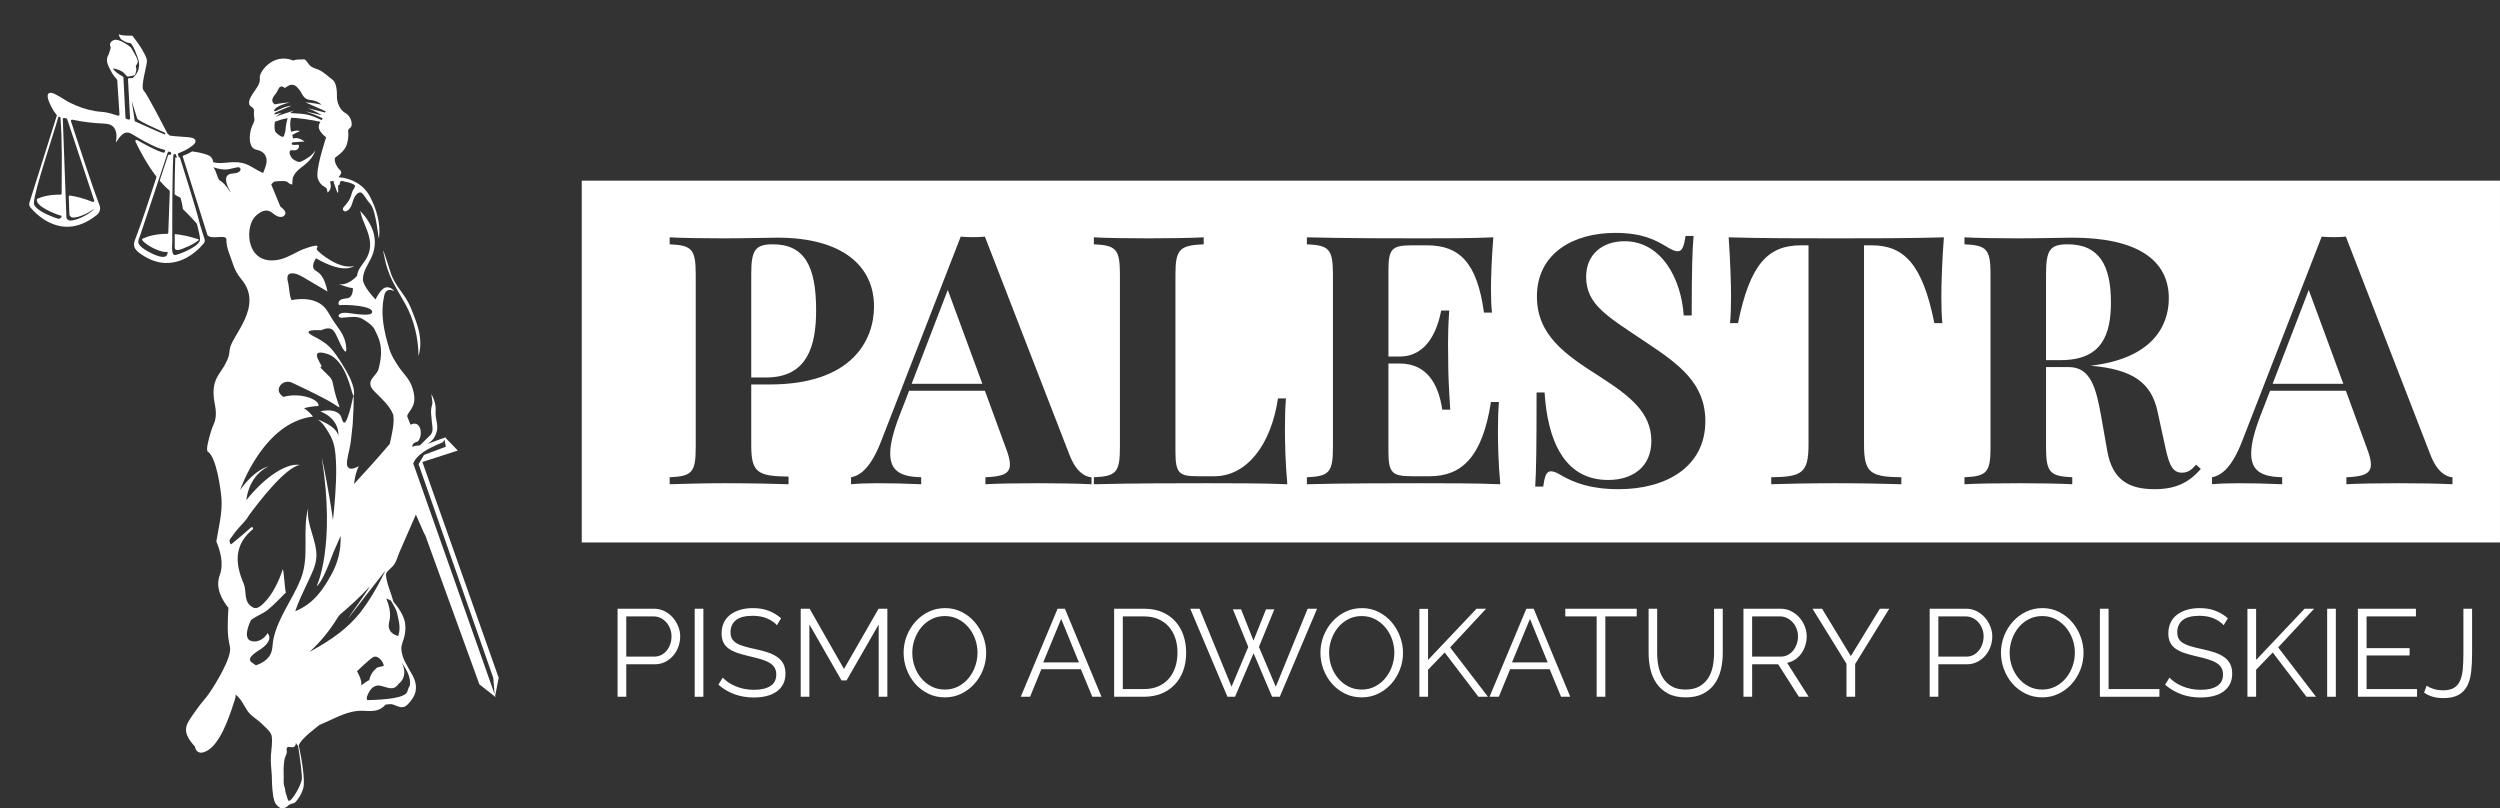 <?xml version="1.0" encoding="utf-8"?>
<!-- Generator: Adobe Illustrator 16.0.3, SVG Export Plug-In . SVG Version: 6.00 Build 0)  -->
<!DOCTYPE svg PUBLIC "-//W3C//DTD SVG 1.1//EN" "http://www.w3.org/Graphics/SVG/1.1/DTD/svg11.dtd">
<svg version="1.1" id="Warstwa_1" xmlns="http://www.w3.org/2000/svg" xmlns:xlink="http://www.w3.org/1999/xlink" x="0px" y="0px"
	 width="470.424px" height="152.089px" viewBox="0 0 470.424 152.089" enable-background="new 0 0 470.424 152.089"
	 xml:space="preserve">
<rect x="0" y="0" width="470.424" height="152.089" fill="#333333" stroke="none"/>
<g>
	<path fill="#FFFFFF" d="M76.176,57.042c1.715,3.036,2.536,6.483,2.581,9.963c0.934-3.292-0.24-6.091-1.481-9.143
		c-1.033-2.54-2.989-4.014-3.793-6.638c-0.42-1.37-0.879-2.729-1.347-4.083c-0.02,0.363,0.118,0.783,0.183,1.136
		C72.982,51.888,74.403,53.905,76.176,57.042"/>
	<path fill="#FFFFFF" d="M55.391,20.773l0.158-0.052C55.494,20.736,55.441,20.755,55.391,20.773"/>
	<path fill="#FFFFFF" d="M93.839,127.547L79.479,86.931l6.667-2.153l-2.299-2.38c0.027-0.041,0.055-0.083,0.084-0.128
		c-1.379,0.443-2.488,0.939-3.518,1.25c0.962-0.556,1.45-1.195,1.767-2.318c0.255-0.905-0.027-1.836-0.17-2.746
		c-0.119-0.753,0.042-1.473-0.084-2.219c-0.125-0.728-0.405-1.447-0.759-2.096l0.191,1.471c0.05,0.379-0.135,0.769-0.193,1.142
		c-0.06,0.377-0.074,0.762-0.041,1.144c0.069,0.784,0.167,1.863,0.248,2.431c0.138,0.958-0.331,1.48-0.331,1.48l-2.022,1.994
		c-0.003,0.001-0.007,0.003-0.011,0.004c-0.607,0.027-1.073,0.119-1.423,0.274c-0.09-0.795,1.036-1.006,1.036-1.006
		c1.092-1.197,0.575-4.164-1.379-3.152l-0.634-1.631c0.37-1.239,2.266-1.953,0.846-5.726c-0.537-1.419-1.733-2.458-2.541-3.717
		c-0.648-1.006-1.291-2.008-1.626-3.109c-1.055-3.459-1.788-6.748-0.94-10.294c0.234-0.982,1.038-1.071,1.866-0.658
		c-0.566-0.693-1.478-1.044-2.197-0.388c-0.577,0.524-1.006,1.261-1.355,1.953c-0.124-0.192-2.447-2.47-2.374-3.926
		c0.08-1.576,1.11-2.808,1.7-4.205c1.356-3.203,0.051-6.146-2.201-8.544c0.414,2.189,1.849,4.064,1.858,6.349
		c0.005,1.031-0.296,2.021-0.861,2.885c-0.642,0.977-1.478,1.786-1.597,3.012c-0.542,0.57-2.006,1.905-3.469,1.498
		c1.21,0.508,2.074,0.735,2.688,0.8c0.005,0.453-0.048,0.949-0.275,1.349c-0.345,0.602-0.834,0.551-1.44,0.646
		c-0.386,0.06-0.86,0.246-0.972,0.668c-0.058,0.211,0,0.6,0.308,0.538c0.714-0.142,6.574,0.062,5.96,1.45
		c-0.26,0.586-2.708,0.249-3.16,0.202c-0.778-0.076-2.113-0.43-2.846-0.025c-0.221,0.122-0.377,0.379-0.168,0.597
		c0.221,0.232,0.786,0.12,1.057,0.097c1.114-0.09,2.378-0.306,3.394,0.296c0.71,0.42,1.844,1.186,2.197,1.893
		c0.36,0.727,0.728,1.461,0.956,2.242c0.512,1.753,0.271,3.699-0.241,5.418c-0.237,0.792-1.446,1.61-1.487,2.447
		c-0.037,0.699,0.306,1.14,0.77,1.613c1.31,1.342,2.851,2.619,3.55,4.416c0.214,1.712-0.211,3.322-0.563,4.986l-0.085,0.316
		l-0.007,0.147c-2.178,2.581-5.275,5.99-6.731,7.554c0.13-1.134,0.347-2.274,0.898-3.356c-0.469,0.243-1.321,0.695-1.861,0.363
		c-0.501-0.31-0.386-1.087-0.315-1.569c0.172-1.133,0.508-2.231,0.657-3.371c0.153-1.19,0.262-2.382,0.395-3.572
		c-0.007-0.002-0.014-0.004-0.018-0.004c0.073-1.198,0.28-4.75,0.11-5.146c-0.292,1.438-0.597,2.924-1.139,4.293
		c-0.117,0.292-0.428,1.179-0.784,0.669c-0.283-0.402-0.25-0.938-0.597-1.342c-0.342-0.4-0.834-0.627-1.342-0.733
		c-0.767-0.158-1.605-0.085-2.359,0.12c0,0,3.488,1.093,3.419,4.581c-0.478-1.983-3.966-3.077-3.966-3.077
		c0.977,0.515,1.675,1.733,2.215,2.636c0.774,1.292,1.073,2.518,1.2,4.011c0.278,3.26,0.048,6.578-0.232,9.829
		c-0.071,0.822-0.15,1.645-0.244,2.465c0,0-0.841-6.109-2.128-11.835c2.701,16.837-0.948,24.278-0.948,24.278
		c0.942-0.641,2.206-3.855,3.12-6.286l1.387-3.18c0.109,2.472-0.456,4.928-1.643,7.099c-1.559,2.854-3.301,5.598-6.894,7.068
		c0.602-1.819,1.463-3.537,2.27-5.271c0.717-1.548,1.659-3.282,1.718-5.019c0.106-3.129-1.987-6.036-1.53-9.179
		c-1.199,4.39,0.301,9.112-1.415,13.409c-1.523,3.811-4.197,7.117-5.121,11.173c-0.23,1.006-0.115,2.228-0.65,3.133
		c-0.567,0.964-1.636,1.582-2.663,1.944c-0.221-0.156-0.459-0.343-0.749-0.53c-1.354-0.878,1.274-2.231,1.867-2.673
		c0.859-0.643,1.999-1.787,1.071-2.865c-0.588,1.033-1.852,1.85-3.071,1.487c-1.558-0.462-0.506-3.011-0.053-3.94
		c0.069-0.054,0.137-0.104,0.209-0.157c0.931-0.673,2.077-1.063,2.964-1.783c1.215-0.984,2.274-2.158,3.403-3.248
		c-0.182-0.175-0.397-4.221-0.579-4.394c-0.749,2.275-1.923,4.799-3.674,6.479c-0.331,0.317-0.733,0.667-1.181,0.806
		c-0.506,0.159-0.965-0.153-1.338-0.486c-1.125-1.009-0.631-2.817-1.186-4.106c-1.663-3.858-1.785-7.352,1.795-10.256
		c0.022-0.016-0.018-0.109-0.075-0.24c-0.051-0.118-0.202-0.152-0.299-0.068c-1.222,1.071-2.456,2.122-3.709,3.154
		c-0.04,0.033-0.099,0.03-0.136-0.006l-0.005-0.006c-0.264-0.266-0.294-0.683-0.075-0.987c0.515-0.71,1.012-1.435,1.606-2.073
		c0.422-0.455,0.774-0.834,1.062-1.167h0.002c0,0,0-0.002,0.002-0.007c0.388-0.448,0.657-0.809,0.82-1.144
		c1.931-2.641,6.792-8.949,9.569-9.517c-2.702-0.367-6.744,2.493-10.049,6.638c0.158-1.466,0.915-4.71,4.169-6.364
		c-2.481,0.742-4.482,3.242-5.334,4.456v-0.008c0,0,4.326-12.72,13.711-13.814c-0.478-0.625-1.07-1.151-1.707-1.59
		c1.643-0.384,2.73-0.396,2.73-0.396c0.308-1.195-3.38-2.633-6.599-1.705c-0.935-0.659-1-1.319-0.751-1.87
		c0.4-0.887,1.496-1.225,2.378-0.814c1.502,0.706,4.278,2.025,6.41,3.159c3.079,1.641,2.771,2.36,1.948-0.308
		c-0.818-2.667-0.51-3.078-1.229-3.896c-0.719-0.822-2.256-2.051-1.64-1.948c0.613,0.099-2.771-3.589,1.025-2.463
		c3.793,1.13,4.616,7.49,5.022,7.862l0.002,0.003c0.299,0.268,0.069-1.301,0.046-1.386c-0.398-1.585-1.213-3.047-2.08-4.418
		c-0.742-1.172-1.489-2.394-2.483-3.373c-0.857-0.843-1.914-1.422-2.971-1.971c-2.771-1.432,1.438-1.126,1.438-1.126
		c0.662-0.317,1.677-0.613,2.251,0.004c0.465,0.499,0.738,1.269,1.034,1.871c0.317,0.636,0.597,1.397,1.054,1.951
		c0.432,0.521,0.402-0.179,0.375-0.542c-0.089-1.211-0.487-2.245-1.16-3.247c-0.381-0.565-0.79-1.112-1.174-1.679
		c-0.503-0.743-0.905-1.567-1.438-2.289c-1.48-2.005-4.269-2.18-6.525-1.741c-0.414-0.885-0.398-2.031-0.573-2.976
		c-0.112-0.6-0.533-1.767,0.331-2.015c0.944-0.271,2.247,0.546,3.019,1.02l4,2.359c-0.232-1.142-0.62-2.46-1.429-3.332
		c-0.501-0.537-1.321-0.625-1.284-1.514c0.021-0.501,0.278-1.004,0.561-1.411c0,0,4.819,3.037,7.179,1.436
		c-2.78,0.795-6.566-2.462-6.976-2.975c-0.266-0.331,0.138-0.484,0.044-0.735c-0.063-0.167-0.492-0.071-0.635-0.048
		c-0.664,0.11-1.323,0.372-1.957,0.59c-1.107,0.381-2.558,1.437-4.415,1.943c-6.348,1.457-6.751-5.781-4.78-8
		c0.556-0.583,1.365-1.194,2.212-1.197c0.805,0,1.337,0.772,2.042,1.071c0.459,0.195,0.997,0.231,1.36-0.177
		c0.524-0.589-0.354-1.292-0.793-1.638c-0.648-1.563-1.185-2.861-1.682-4.063c-0.033-0.081-0.01-0.172,0.057-0.227
		c0.141-0.113,0.278-0.244,0.36-0.327c0.054-0.054,0.124-0.088,0.199-0.097c0.464-0.056,2.154-0.233,2.464,0.134
		c0.358,0.428,0.836,0.412,0.836,0.412l0.069-1.027c0.2-1.142,1.348-1.946,2.19-2.601c0.902-0.706,1.764-1.671,2.083-2.801
		c-0.533,1.03-1.955,1.794-2.65,2.119c-0.246,0.115-0.529,0.112-0.773-0.006c-0.144-0.069-0.285-0.14-0.422-0.212
		c-0.288-0.15-0.539-0.367-0.712-0.642c-0.163-0.258-0.288-0.55-0.288-0.824c0.002-0.575,0.421-0.435,0.841-0.418
		c0.375,0.012,0.74-0.14,0.882-0.51c0.055-0.143,0.124-0.593-0.158-0.549c-1.863,0.207-0.977-0.461-0.977-0.461l2.224-0.136
		c-1.128-0.873-1.825-0.651-2.158-0.567c-0.055-0.343-0.1-0.496-0.162-0.685c0.105-0.002,0.834-0.51,1.379-0.645
		c-0.136-0.412-1.585,0.063-1.585,0.063s-0.104-0.323-0.147-0.941l-0.017-0.466c0-0.379,0.037-0.8,0.143-1.218V22.17
		c1.089-0.032,3.805,0.375,5.535,0.747c-0.335,0.52-0.515,1.096,0.039,1.871c0.398,0.556,0.749,0.845,1.032,1.024
		c-0.283,1.045-2.111,6.389-1.528,7.867c0.244,0.613,0.57,1.125,1.165,1.42c0.507,0.25,0.577,0.558,0.613,1.14
		c1.075-0.753,0.461-2.073,0.461-2.073l0.667-0.145c0.074,0.333,0.159,0.71,0.324,1.073c0.043,0.094,0.4,1.213,0.48,1.19
		c0.232-0.069-0.026-1.22,0.126-1.452c0.032-0.05,0.124,0.037,0.133,0.021c0.071-0.118,0.124-0.198,0.149-0.375
		c0.062-0.441,0.26-0.51,0.642-0.375c0.358,0.128,0.694,0.121,1.048,0.232c0.227,0.071,1.022,0.349,1.135,0.551
		c0.136,0.243-0.294,0.763-0.396,0.97c-0.216,0.437-0.264,0.917-0.466,1.36c-0.23,0.505-0.561,0.974-0.924,1.395
		c-0.218,0.253-0.654,0.59-0.397,0.967c0.303,0.448,0.894,0.037,1.137-0.247c0.778-0.91,0.551-2.301,1.679-3.012
		c0.417-0.259,0.685-0.057,0.96,0.29c0.439,0.556,0.765,1.179,1.257,1.698c1.301,1.367,1.574,7.589,1.709,6.357
		c0.296-2.653-0.485-5.316-1.709-7.658c-1.169-2.238-3.458-3.483-5.93-3.671c0.4-0.416,0.733-0.939,0.324-1.291
		c-0.77-0.662-1.335-2.121-0.873-2.452c0.9-0.644,1.884-1.45,2.157-2.562c0.165-0.67,0.29-1.364,0.227-2.058
		c-0.025-0.304-0.087-0.469,0.126-0.717c0.158-0.184,0.381-0.253,0.464-0.508c0.275-0.841-0.393-2.112-1.105-2.47
		c-0.983-0.491-1.626-1.941-1.613-2.996c0.012-0.923-0.016-2.683-0.846-3.291c-0.848-0.62-1.709-1.521-2.7-1.911
		c-0.675-0.267-1.157-0.322-1.672-0.896c-0.196-0.218-0.673-1.095-1.039-1.02c-0.397,0.081-1.399-0.08-1.935,0.232
		c-3.813-1.573-6.476,2.171-6.323,3.21c0.172,1.156-0.749,2.132-1.333,3.026c-0.395,0.604-1.197,1.932-0.257,2.44
		c0.214,0.114,0.375,0.31,0.487,0.556c-0.037,0.67-0.002,1.321,0.097,1.958c-0.074,0.313-0.182,0.613-0.327,0.879
		c-0.576,1.062-0.953,3.622,0.159,4.479c0.333,0.255,0.804,0.257,1.183,0.42c0.418,0.182,0.791,0.455,1.018,0.857
		c0.619,1.086-0.02,2.297-0.406,3.338c-2.316-1.05-2.892-2.073-5.506-2.048c-1.083,0.009-2.144,0.26-3.23,0.128
		c-1.142-0.138-0.323-0.024-0.978-0.98c-0.313-0.459-1.124-0.641-1.744-0.818c-0.618-0.175-1.259-0.258-1.898-0.356
		c-0.57,0.35-1.241,0.662-1.801,0.862c1.863,5.889,4.113,13.075,4.641,14.766c0.009,0.03,0.011,0.058,0.016,0.085
		c0.747,1.013,3.267-0.154,3.595,0.758c-0.062,1.716,0.745,3.149,1.23,4.722c0.324,1.048,0.872,2.015,1.578,2.853
		c4.317,5.115-1.85,10.642-2.173,13.158c-0.179,1.393-0.141,1.358-0.752,2.62c-0.607,1.262-1.677,2.348-2.059,3.699
		c-0.37,1.303-0.285,2.682-0.013,3.991c0.263,1.267,0.339,2.607-0.186,3.793c-0.171,0.388-0.338,0.777-0.464,1.183
		c-0.501,1.61-1.074,3.748-0.659,4.006c1.613,1.009,2.438,7.091,2.569,8.862c0.195,2.629-0.546,5.447-0.968,8.039
		c0.678,1.647,1.473,4.104,0.639,6.355c-0.889,2.4,0.455,4.645,1.631,6.137c-0.106,2.465-0.32,4.859,0.287,7.28
		c0.487,1.943-2.764,7.147-3.913,8.822c-0.634,0.921-1.424,1.726-2.074,2.638c-0.644,0.904-1.346,1.819-1.884,2.789
		c-0.976,1.765,0.058,3.208,1.261,4.547c0.025,0.071,0.048,0.143,0.067,0.214c0.193,0.768,0.8,1.13,1.569,0.894
		c1.305-0.399,2.268-1.602,2.948-2.719c0.967-1.587,1.641-3.352,2.259-5.084c0.126-0.352,0.239-0.707,0.352-1.065
		c0.194-0.616,0.519-1.333,0.498-1.987c1.016,0.783,1.493,1.967,2.183,3.003c0.699,1.05,1.889,1.636,2.762,2.515
		c0.698,0.704,1.7,1.451,1.831,2.294c0.184,1.19-0.069,2.394-0.143,3.581c-0.078,1.256,0.069,2.539,0.161,3.789
		c0.018,1.176,0.058,2.356,0.216,3.522c0.112,0.839,0.253,1.737,0.949,2.303c0.544,0.582,1.378,0.497,2.049-0.247
		c0.223-0.124,0.556-0.282,0.844-0.314c0.335-0.034,0.68-0.558,0.854-0.79c0.455-0.606,0.799-1.305,1.006-2.034
		c0.391-1.367-0.241-5.299-0.844-8.102c0.003-0.022,0.009-0.046,0.023-0.07c0.203-0.333,0.363-0.627,0.635-0.923
		c0.829-0.91,1.806-1.693,2.768-2.456c0.156-0.122,0.303-0.237,0.451-0.348c2.274-0.944,4.558-2.323,6.981-2.638
		c1.882-0.245,3.835,0.642,5.466-1.188c0.009-0.006,0.018-0.011,0.028-0.016c0.329-0.053,0.686-0.079,1.043-0.093
		c0.732,0.108,1.443,0.676,2.197,0.567c0.659-0.091,1.123-0.723,1.512-1.202c1.24-1.531,1.201-3.101,0.312-4.782
		c-0.815-1.542-2.008-3.104-2.111-4.91c-0.048-0.864,0.423-1.668,0.6-2.505c0.172-0.815,0.223-1.66,0.089-2.488
		c-0.208-1.284-1.198-2.828-2.202-3.984c-0.351-1.54-1.318-3.493-1.377-5.041c-0.023-0.622,1.082-1.245,1.553-1.948
		c0.464-0.694,0.673-1.578,1.004-2.341c0.313-0.717,0.625-1.432,0.935-2.146c0.712-1.629,1.424-3.258,2.134-4.885
		c0.804,1.829,1.257,2.861,1.709,3.89c-0.03-0.136-0.062-0.273-0.094-0.409l10.334,28.464l2.892,2.274l0.017,0.194l0.03-0.157
		l0.105,0.082l-0.079-0.222L93.839,127.547z M53.702,24.693c0,0-0.093,0.276-0.243,0.82c-0.211,0.768-1.59-0.639-1.59-0.639
		c-0.327-0.473-0.205-1.579-0.141-1.969c0.676-0.253,1.444-0.519,2.396-0.67C53.723,23.585,53.702,24.693,53.702,24.693
		 M51.691,17.879c0.399-0.475,0.578-0.88,0.77-1.259c0.201-0.4,0.749-0.458,1.033-0.113l0.053,0.063c0,0,0.204-0.078,0.633-0.383
		c0.529-0.377,1.26-0.294,1.696,0.187c0.335,0.369,0.658,0.752,0.734,0.914c0.253,0.537,0.596,1.151,1.178,1.381
		c0.433,0.171,0.93,0.146,1.378,0.283c0.489,0.15,0.962,0.386,1.333,0.743c-0.756-0.163-1.809-0.345-3.035-0.439
		c1.357,0.612,3.102,1.333,3.822,1.702c0.004,0.029-0.086,0.169-0.084,0.199c0.001,0.005,0,0.01,0.001,0.015l-3.363-0.823
		c1.284,0.421,2.742,1.341,2.742,1.341l-3.102-0.738c0.945,0.331,2.636,0.959,3.269,1.339c-0.076,0.104-0.156,0.208-0.234,0.311
		l-1.053-0.477c-0.891-0.404-1.865-0.651-2.835-0.719l-1.915-0.133c0,0-0.113-0.002-0.113-0.003c0.244-0.18,0.471-0.374,0.791-0.496
		l-2.996,0.99c-0.197,0.093-0.383,0.205-0.558,0.332c0.387-0.481,0.948-0.745,1.218-0.886l-1.459,0.34
		c0.197-0.352,0.042-0.141,0.197-0.352c0.57-0.288,2.25-0.978,3.051-1.296c-0.602,0.05-1.196,0.203-1.769,0.459l-1.245,0.557
		c-0.11-0.008-0.22-0.017-0.326-0.024c0.261-0.484,0.373-0.877,3.046-1.651c-0.721,0.07-2.061,0.223-2.802,0.397
		C51.599,19.566,50.699,19.06,51.691,17.879 M44.965,32.341c-0.615,0.438-1.538,0.138-2.089,0.609
		c-0.863,0.739,0.131,2.503,0.542,3.243c-0.019-0.009-0.038-0.017-0.057-0.025c-0.723-1.132-1.423-1.939-2.059-2.231
		c-0.536-0.695-0.509-1.62-1.159-2.465c1.856,0.591,2.583,0.487,3.793,0.165c0.339-0.09,0.651-0.15,0.945-0.181
		C45.406,31.622,45.36,32.061,44.965,32.341 M56.784,146.737c-0.349,1.486-1.622,3.436-2.148,3.846
		c-0.526,0.409-0.482-0.358-0.744-0.975c-0.265-0.615-0.221-1.281-0.352-1.538c-0.249-0.482-0.141-1.381-0.157-1.903
		c-0.032-1.026-0.043-2.079,0.118-3.094c0.048-0.295,0.133-0.582,0.257-0.85c0.115-0.244,0.203-0.439,0.221-0.716
		c0.011-0.214-0.083-0.484-0.028-0.688c0.138-0.508,0.742-0.156,1.122-0.21c0.441-0.063,0.615-0.418,0.593-0.831
		c0.069,0.104,0.271,0.484,0.423,0.556C56.493,142.863,56.915,146.185,56.784,146.737 M58.212,122.685
		c2.367-2.118,4.113-4.471,5.355-6.524c0.122-0.155,0.24-0.313,0.357-0.472c1.92-1.616,3.951-3.467,5.665-5.349
		c-0.488,0.947-3.772,5.449-4.134,6.105c1.33-1.749,6.07-7.823,7.083-9.099c-1.385,2.868-2.95,5.623-4.916,8.126
		C65.493,118.042,62.842,120.179,58.212,122.685 M67.17,126.309c0,0,2.393-2.324,3.077-2.667c0.968-0.483,2.063,1.182,1.945,1.677
		c-0.007,0.03-1.117,0.192-1.301,0.349c-0.706,0.597-1.232,1.365-1.4,2.299c-0.55,0.277-1.048,0.621-1.509,1.009
		C68.172,127.905,67.17,126.309,67.17,126.309 M73.546,113.014c0.442,0.733,1.011,1.628,1.13,2.185
		c0.334,1.549,0.806,2.903,0.252,4.47c-0.762-0.188-2.182-0.796-1.672-2.729c0.401-1.53-0.097-3.201-0.575-4.317
		C72.881,112.661,73.237,112.857,73.546,113.014 M74.998,128.677c1.297-0.955,1.35-2.627,0.569-3.992
		c1.079,1.462,1.737,2.854,1.571,4.247c-0.152,0.245-0.322,0.631-0.497,1.206c-0.358,1.178-3.993,1.537-7.546,1.603
		c-0.08-0.243-0.111-0.481-0.046-0.653c0.404-1.089,1.123-2.316,2.472-2.063C72.851,129.274,74.012,130.154,74.998,128.677
		 M77.753,87.188c0.712-1.612,2.433-2.679,5.517-3.929c0.079-0.031,0.128-0.143,0.374-0.539l0.247,1.339l-4.103,1.539l-1.026,1.744
		l14.052,40.206l0.258,3.09L77.753,87.188z"/>
	<path fill="#FFFFFF" d="M37.432,45.065c-1.708-0.585-3.225-0.894-4.558-1.019c0.002,1.076,0.006,1.952,0.009,2.507
		c0.004,1.002,1.576,0.201,2,0.026c0.876-0.362,1.785-0.784,2.513-1.404C37.408,45.138,37.421,45.102,37.432,45.065"/>
	<path fill="#FFFFFF" d="M38.333,45.809c0.169-0.205,0.229-0.478,0.178-0.738c-0.001-0.003-0.002-0.007-0.003-0.011
		c-0.157-0.5-0.461-1.475-0.861-2.749c-0.001-0.004-0.002-0.009-0.003-0.014c-0.786-3.264-2.808-9.43-3.818-12.734
		c-0.06,0.018-0.118,0.033-0.173,0.047c-0.056-0.178-0.112-0.354-0.167-0.529c-0.037-0.118,0.028-0.24,0.144-0.28
		c0.741-0.252,1.463-0.621,2.108-1.058c0.353-0.238,1.166-0.756,1.04-1.297c-0.126-0.542-1.083-0.6-1.495-0.642
		c-1.095-0.11-2.188-0.113-3.279-0.284c-0.046-0.007-0.09-0.029-0.125-0.062l-0.357-0.347c-0.017-0.018-0.032-0.036-0.043-0.058
		c-0.271-0.526-3.806-7.394-4.447-8.035c-0.667-0.667,0.668-4.754,0.617-5.574c-0.044-0.702-0.579-1.507-0.907-2.113
		c-0.006-0.011-0.012-0.022-0.018-0.033c-0.298-0.556-1.441-2.1-1.733-2.49c-0.042-0.057-0.109-0.09-0.181-0.09
		c-0.432,0.003-1.967-0.005-2.292-0.222c-0.38-0.254,0.096,0.807,0.352,0.953c0.369,0.211,1.013,0.676,1.562,0.633
		c0.534-0.041,1.492,2.776,1.558,3.003c0.073,0.254,0.749,2.015-0.995,3.566c-0.086,0.077-0.55,0.036-0.693,0.046
		c-0.125,0.009-0.222,0.111-0.215,0.236l0.389,7.343c0.009,0.159-0.146,0.276-0.297,0.225l-0.417-0.144
		c-0.086-0.029-0.146-0.109-0.151-0.201l-0.389-7.585c-0.004-0.082-0.053-0.153-0.127-0.189c-0.391-0.193-0.766-0.445-1.063-0.665
		c-0.295-0.218-0.726-0.65-0.797-0.819c-0.025-0.062,1.01,0.073,1.897,0.667c0.307,0.206,0.67,0.838,0.928,0.841
		c0.121,0.001,1.271-0.2,1.326-0.325c0.619-1.406-0.113-1.463,0.309-1.913c0.611-0.651-0.251-1.702-0.225-1.779
		c0.011-0.03-0.795-1.36-0.798-1.392c-0.011-0.119-2.166-1.745-3.122-1.491c-0.957,0.253-0.929,1.041-0.788,1.181
		c0.137,0.138,0.018,0.593-0.067,0.806c-0.004,0.009-0.248,0.729-0.253,0.738c-0.681,1.163-0.21,1.935,0.628,3.497
		c0.146,0.272,0.513,0.728,0.937,1.238c0.03,0.036,0.049,0.082,0.052,0.129l0.424,6.438c0.011,0.157-0.14,0.276-0.29,0.23
		l-1.471-0.45c-0.002,0-0.025,0-0.063,0c-0.853-0.279-1.833-0.25-2.714-0.4c-1.676-0.285-3.294-0.83-4.81-1.6
		c-0.951-0.483-1.808-1.147-2.771-1.601c-0.367-0.173-1.07-0.491-1.325,0.011c-0.221,0.435,0.089,1.151,0.249,1.55
		c0.324,0.81,0.773,1.641,1.344,2.309c0.05,0.059,0.067,0.137,0.044,0.211c-0.03,0.094-0.06,0.19-0.09,0.285
		C8.669,28.12,6.177,36.083,5.541,38.119c-0.1,0.32-0.028,0.665,0.188,0.922c1.305,1.548,6.223,6.466,12.523,1.378
		c0.14-0.113,0.256-0.249,0.349-0.395c0.26-0.415,0.321-0.933,0.128-1.405c-0.05-0.123-0.107-0.267-0.168-0.427
		c-1.096-2.858-3.902-11.401-5.057-14.93c-0.053-0.163-0.103-0.314-0.149-0.454c-0.054-0.165,0.092-0.323,0.262-0.287
		c1.977,0.418,3.935,0.651,5.965,0.736c0.087,0.009,0.178,0.017,0.276,0.023c1.343,0.076,1.849,0.868,2.003,1.703
		c0.119,0.645,0.03,1.314-0.047,1.703l0.096,0.03c0.068-0.115,0.134-0.221,0.2-0.323c1.081-1.673,1.857-1.684,2.771-1.133
		c0.451,0.272,0.913,0.54,1.038,0.611c1.556,0.915,3.632,2.027,4.887,2.271c0.017,0.003,0.032,0.009,0.047,0.016
		c0.091,0.042,0.174,0.079,0.252,0.113c-0.033,0.103-0.067,0.206-0.102,0.309c-0.038,0.114-0.159,0.18-0.273,0.146
		c-1.428-0.421-3.507-1.55-4.926-2.375c-0.191-0.111-0.411,0.091-0.316,0.291c0.848,1.77,2.209,4.328,3.905,6.536
		c0.045,0.058,0.058,0.135,0.035,0.205c-1.303,3.954-2.559,7.939-4.049,11.827c-0.479,1.25,0.158,1.925,1.166,2.622
		c0.979,0.677,2.065,1.213,3.231,1.479c1.839,0.418,3.725,0.069,5.366-0.833C36.358,47.808,37.448,46.878,38.333,45.809
		 M11.6,36.409c0,0.126-0.105,0.226-0.231,0.223c-2.156-0.049-3.642,0.446-4.419,0.799c-0.004,0.062-0.008,0.119-0.008,0.169
		c-0.171,1.231,3.401,2.68,4.54,2.984c0.036,0.01,0.071,0.014,0.107,0.016c0,0.012,0,0.025,0,0.037
		c-0.001,0.349-0.332,0.6-0.669,0.51c-0.838-0.225-2.995-1.069-4.006-1.991c-0.105-0.096-0.2-0.193-0.278-0.291
		c-0.189-0.235-0.287-0.473-0.255-0.703c0-2.001,3.727-13.019,4.62-16.22c0.07,0.047,0.129,0.07,0.175,0.063l0.192,0.04
		C11.744,26.806,11.608,31.637,11.6,36.409 M17.72,37.715c0.062,0.183-0.121,0.35-0.3,0.277c-1.57-0.636-2.981-1.006-4.229-1.196
		c-0.139-0.021-0.262,0.091-0.256,0.232l0.115,3.145c0.012,0.325,0.039,0.378,0.27,0.608c0.556,0.553,3.117-0.467,4.446-1.552
		c-0.943,1.247-4.356,2.764-5.008,2.114c-0.231-0.229-0.258-0.283-0.27-0.608l-0.331-9.06l-0.319-8.752l-0.019-0.498
		c-0.005-0.146,0.128-0.258,0.271-0.229l0.384,0.081c0.079,0.016,0.142,0.072,0.167,0.148c0.071,0.215,0.149,0.452,0.234,0.708
		C14.113,26.875,16.685,34.632,17.72,37.715 M31.086,25.27c-0.017,0.023-0.047,0.035-0.103,0.022
		c-0.244-0.054-5.249-2.306-5.605-2.466c-0.013-0.005-0.021-0.01-0.021-0.01l-0.005-0.03l-0.497-3.359l-0.061-0.408
		c0,0,0.876,2.839,1.017,3.289c0.141,0.45,5.2,2.647,5.2,2.647S31.145,25.19,31.086,25.27 M32.209,28.917
		c-0.006,0.151-0.156,0.253-0.299,0.204c-0.002,0-0.003-0.001-0.005-0.001c-0.119-0.041-0.249,0.021-0.289,0.14
		c-0.396,1.195-0.94,2.835-1.529,4.609c-0.024,0.075-0.009,0.159,0.043,0.22c0.552,0.645,1.135,1.24,1.741,1.753
		c0.053,0.044,0.082,0.108,0.079,0.177l-0.284,7.766c-0.004,0.122-0.105,0.215-0.227,0.215c-2.058-0.003-3.571,0.442-4.558,0.879
		c-0.137,0.061-0.176,0.232-0.083,0.351c0.903,1.137,3.836,2.479,4.737,2.136l-0.007,0.196c-0.064,1.738-3.148,0.073-3.801-0.313
		c-0.574-0.34-1.401-0.825-1.656-1.486c-0.17-0.443,0.146-0.99,0.287-1.412c1.227-3.658,2.438-7.32,3.652-10.982
		c0.518-1.563,1.036-3.125,1.553-4.688c0.039-0.115,0.163-0.179,0.279-0.145c0.083,0.025,0.155,0.046,0.223,0.069
		c0.092,0.032,0.151,0.123,0.147,0.22L32.209,28.917z M32.417,45.456c-0.003-1.31-0.005-2.62-0.003-3.93
		c0.004-2.979,0.017-5.96,0.083-8.939c0.025-1.127,0.048-2.258,0.125-3.384c0.008-0.114,0.099-0.205,0.212-0.209
		c0.016-0.001,0.033-0.002,0.05-0.003c0.107-0.01,0.207,0.052,0.237,0.155c0.047,0.164,0.1,0.341,0.157,0.531
		c-0.115,0.007-0.199-0.006-0.241-0.044c-0.018-0.016-0.033-0.028-0.05-0.042c-0.074,1.73-0.115,4.258-0.136,6.864
		c0,0.078,0.039,0.151,0.104,0.193c0.298,0.19,0.601,0.359,0.908,0.501c0.059,0.027,0.104,0.08,0.122,0.143
		c0.309,1.102,0.401,1.76,0.425,1.975c0.005,0.052,0.029,0.099,0.067,0.135c0.259,0.249,1.336,1.295,2.53,2.645
		c0.023,0.026,0.041,0.059,0.05,0.093c0.338,1.278,0.559,2.282,0.574,2.793c0,0.02,0.001,0.041,0.001,0.059
		c0.171,1.231-3.4,2.679-4.54,2.984C32.125,48.233,32.418,45.979,32.417,45.456"/>
</g>
<g>
	<path fill="#FFFFFF" d="M116.21,131.109v-16.564h6.859c0.715,0,1.373,0.151,1.972,0.455c0.599,0.304,1.116,0.7,1.551,1.189
		c0.435,0.49,0.777,1.047,1.026,1.668c0.249,0.623,0.374,1.253,0.374,1.891c0,0.685-0.117,1.341-0.35,1.971s-0.56,1.187-0.98,1.668
		c-0.42,0.482-0.921,0.871-1.504,1.167c-0.583,0.296-1.233,0.443-1.948,0.443h-5.366v6.112H116.21z M117.844,123.55h5.296
		c0.482,0,0.921-0.105,1.318-0.315c0.397-0.21,0.735-0.49,1.015-0.84c0.28-0.35,0.498-0.754,0.653-1.213
		c0.156-0.459,0.233-0.938,0.233-1.435c0-0.514-0.089-1-0.268-1.459c-0.179-0.458-0.42-0.858-0.723-1.201
		c-0.303-0.342-0.662-0.61-1.073-0.805c-0.413-0.194-0.844-0.292-1.295-0.292h-5.156V123.55z"/>
	<path fill="#FFFFFF" d="M130.721,131.109v-16.564h1.633v16.564H130.721z"/>
	<path fill="#FFFFFF" d="M146.189,117.647c-0.467-0.528-1.089-0.956-1.867-1.282c-0.778-0.327-1.664-0.49-2.659-0.49
		c-1.462,0-2.528,0.276-3.196,0.828c-0.669,0.552-1.003,1.303-1.003,2.251c0,0.498,0.089,0.906,0.269,1.225
		c0.179,0.319,0.455,0.596,0.828,0.829c0.373,0.232,0.852,0.436,1.435,0.606c0.583,0.171,1.271,0.342,2.065,0.513
		c0.886,0.187,1.683,0.396,2.391,0.63c0.708,0.233,1.31,0.525,1.808,0.875c0.498,0.35,0.878,0.774,1.143,1.271
		c0.264,0.498,0.396,1.12,0.396,1.866c0,0.763-0.148,1.424-0.443,1.983c-0.296,0.56-0.708,1.026-1.237,1.399
		c-0.529,0.374-1.159,0.649-1.89,0.828s-1.532,0.269-2.403,0.269c-2.566,0-4.783-0.801-6.649-2.403l0.816-1.329
		c0.295,0.312,0.649,0.606,1.062,0.887c0.412,0.279,0.871,0.524,1.376,0.734s1.046,0.373,1.622,0.49
		c0.575,0.116,1.182,0.175,1.82,0.175c1.322,0,2.352-0.237,3.091-0.712c0.739-0.474,1.108-1.193,1.108-2.157
		c0-0.514-0.105-0.945-0.315-1.295c-0.21-0.351-0.525-0.653-0.945-0.91s-0.941-0.479-1.563-0.665
		c-0.623-0.187-1.346-0.373-2.17-0.56c-0.871-0.202-1.633-0.412-2.286-0.63s-1.206-0.49-1.657-0.816
		c-0.451-0.327-0.79-0.72-1.015-1.179c-0.226-0.458-0.338-1.022-0.338-1.691c0-0.762,0.144-1.442,0.432-2.041
		c0.288-0.599,0.696-1.097,1.225-1.493c0.528-0.396,1.15-0.7,1.866-0.91c0.715-0.21,1.508-0.314,2.379-0.314
		c1.104,0,2.088,0.167,2.951,0.501c0.863,0.335,1.645,0.806,2.345,1.412L146.189,117.647z"/>
	<path fill="#FFFFFF" d="M165.342,131.109v-13.602l-6.042,10.521h-0.957l-6.042-10.521v13.602h-1.633v-16.564h1.68l6.462,11.338
		l6.509-11.338h1.656v16.564H165.342z"/>
	<path fill="#FFFFFF" d="M177.8,131.225c-1.151,0-2.205-0.236-3.161-0.711s-1.777-1.104-2.461-1.89
		c-0.685-0.786-1.213-1.684-1.586-2.695c-0.373-1.011-0.56-2.045-0.56-3.103c0-1.104,0.198-2.162,0.595-3.173
		s0.945-1.905,1.645-2.683c0.7-0.778,1.524-1.396,2.473-1.855c0.949-0.458,1.975-0.688,3.08-0.688c1.151,0,2.205,0.245,3.161,0.734
		c0.957,0.49,1.773,1.132,2.45,1.925c0.676,0.793,1.201,1.691,1.575,2.694c0.373,1.004,0.56,2.026,0.56,3.068
		c0,1.104-0.198,2.162-0.595,3.173c-0.396,1.011-0.941,1.901-1.633,2.671c-0.692,0.771-1.513,1.385-2.461,1.843
		C179.931,130.996,178.904,131.225,177.8,131.225z M171.665,122.827c0,0.902,0.148,1.77,0.443,2.602s0.715,1.57,1.26,2.216
		s1.19,1.159,1.937,1.54s1.578,0.571,2.496,0.571c0.933,0,1.781-0.202,2.543-0.606c0.762-0.404,1.408-0.934,1.937-1.586
		c0.528-0.653,0.937-1.393,1.225-2.217c0.288-0.824,0.432-1.664,0.432-2.52c0-0.902-0.151-1.77-0.455-2.602
		c-0.303-0.832-0.727-1.566-1.271-2.204s-1.189-1.147-1.936-1.528s-1.571-0.571-2.473-0.571c-0.933,0-1.781,0.198-2.543,0.595
		s-1.408,0.921-1.936,1.574c-0.529,0.653-0.938,1.393-1.225,2.217C171.808,121.131,171.665,121.971,171.665,122.827z"/>
	<path fill="#FFFFFF" d="M199.007,114.544h1.376l6.882,16.564h-1.727l-2.146-5.18h-7.442l-2.123,5.18h-1.75L199.007,114.544z
		 M203.02,124.646l-3.336-8.188l-3.383,8.188H203.02z"/>
	<path fill="#FFFFFF" d="M209.645,131.109v-16.564h5.623c1.322,0,2.477,0.218,3.464,0.653s1.812,1.026,2.473,1.773
		c0.661,0.746,1.158,1.621,1.493,2.624c0.334,1.004,0.501,2.073,0.501,3.208c0,1.26-0.187,2.399-0.56,3.418
		c-0.373,1.019-0.906,1.89-1.598,2.613c-0.692,0.723-1.524,1.282-2.496,1.68c-0.972,0.396-2.064,0.595-3.278,0.595H209.645z
		 M221.566,122.803c0-0.995-0.14-1.909-0.42-2.741c-0.28-0.832-0.688-1.552-1.225-2.158s-1.194-1.076-1.971-1.411
		c-0.778-0.334-1.672-0.502-2.683-0.502h-3.989v13.672h3.989c1.026,0,1.933-0.176,2.718-0.525s1.442-0.832,1.972-1.446
		c0.528-0.614,0.929-1.338,1.201-2.17S221.566,123.783,221.566,122.803z"/>
	<path fill="#FFFFFF" d="M231.995,114.662h1.54l2.333,5.879l2.356-5.879h1.563l-2.893,7.068l3.173,7.489l5.995-14.675h1.773
		l-7.022,16.564h-1.446l-3.477-8.188l-3.499,8.188h-1.423l-6.999-16.564h1.75l6.019,14.675l3.149-7.489L231.995,114.662z"/>
	<path fill="#FFFFFF" d="M256.235,131.225c-1.151,0-2.205-0.236-3.161-0.711c-0.957-0.475-1.777-1.104-2.462-1.89
		c-0.685-0.786-1.213-1.684-1.586-2.695c-0.374-1.011-0.561-2.045-0.561-3.103c0-1.104,0.198-2.162,0.596-3.173
		c0.396-1.011,0.944-1.905,1.645-2.683c0.699-0.778,1.523-1.396,2.473-1.855c0.948-0.458,1.975-0.688,3.079-0.688
		c1.151,0,2.205,0.245,3.162,0.734c0.956,0.49,1.772,1.132,2.449,1.925s1.201,1.691,1.574,2.694
		c0.374,1.004,0.561,2.026,0.561,3.068c0,1.104-0.198,2.162-0.595,3.173s-0.941,1.901-1.634,2.671
		c-0.691,0.771-1.513,1.385-2.461,1.843C258.365,130.996,257.338,131.225,256.235,131.225z M250.099,122.827
		c0,0.902,0.147,1.77,0.443,2.602c0.295,0.832,0.715,1.57,1.26,2.216c0.544,0.646,1.189,1.159,1.936,1.54
		c0.747,0.381,1.579,0.571,2.497,0.571c0.933,0,1.78-0.202,2.543-0.606c0.762-0.404,1.407-0.934,1.936-1.586
		c0.529-0.653,0.938-1.393,1.226-2.217c0.287-0.824,0.432-1.664,0.432-2.52c0-0.902-0.152-1.77-0.455-2.602
		c-0.304-0.832-0.728-1.566-1.271-2.204c-0.545-0.638-1.19-1.147-1.937-1.528c-0.747-0.381-1.571-0.571-2.473-0.571
		c-0.934,0-1.781,0.198-2.543,0.595c-0.763,0.396-1.408,0.921-1.937,1.574c-0.529,0.653-0.938,1.393-1.225,2.217
		C250.243,121.131,250.099,121.971,250.099,122.827z"/>
	<path fill="#FFFFFF" d="M267.083,131.109v-16.541h1.633v9.612l9.122-9.636h1.797l-6.766,7.279l7.115,9.285h-1.796l-6.346-8.329
		l-3.127,3.243v5.086H267.083z"/>
	<path fill="#FFFFFF" d="M287.216,114.544h1.376l6.883,16.564h-1.727l-2.146-5.18h-7.442l-2.123,5.18h-1.749L287.216,114.544z
		 M291.229,124.646l-3.336-8.188l-3.383,8.188H291.229z"/>
	<path fill="#FFFFFF" d="M307.98,115.991h-5.903v15.118h-1.633v-15.118h-5.902v-1.446h13.438V115.991z"/>
	<path fill="#FFFFFF" d="M317.17,129.755c1.042,0,1.909-0.198,2.602-0.595s1.244-0.918,1.656-1.563
		c0.412-0.645,0.7-1.38,0.863-2.204s0.245-1.656,0.245-2.496v-8.353h1.633v8.353c0,1.119-0.124,2.181-0.373,3.185
		c-0.249,1.003-0.649,1.886-1.201,2.647c-0.553,0.763-1.271,1.369-2.158,1.819c-0.887,0.452-1.968,0.677-3.243,0.677
		c-1.307,0-2.406-0.236-3.301-0.711s-1.614-1.101-2.158-1.879c-0.545-0.777-0.933-1.664-1.166-2.659s-0.351-2.021-0.351-3.079
		v-8.353h1.61v8.353c0,0.871,0.085,1.719,0.256,2.543c0.172,0.824,0.463,1.555,0.875,2.192s0.961,1.151,1.646,1.54
		C315.289,129.561,316.144,129.755,317.17,129.755z"/>
	<path fill="#FFFFFF" d="M328.065,131.109v-16.564h6.999c0.715,0,1.372,0.151,1.972,0.455c0.599,0.304,1.115,0.7,1.551,1.189
		c0.436,0.49,0.773,1.047,1.016,1.668c0.24,0.623,0.361,1.253,0.361,1.891c0,0.606-0.09,1.186-0.269,1.737
		c-0.179,0.553-0.428,1.05-0.746,1.493c-0.319,0.443-0.704,0.816-1.155,1.12s-0.956,0.51-1.517,0.618l4.06,6.393h-1.843
		l-3.896-6.112h-4.899v6.112H328.065z M329.698,123.55h5.413c0.481,0,0.921-0.105,1.318-0.315c0.396-0.21,0.734-0.493,1.015-0.852
		c0.279-0.357,0.497-0.762,0.653-1.213c0.155-0.451,0.233-0.926,0.233-1.423c0-0.498-0.09-0.977-0.269-1.436
		c-0.179-0.458-0.42-0.858-0.724-1.201c-0.303-0.342-0.661-0.614-1.073-0.816s-0.844-0.304-1.295-0.304h-5.272V123.55z"/>
	<path fill="#FFFFFF" d="M342.857,114.544l5.412,8.912l5.459-8.912h1.773l-6.416,10.405v6.159h-1.633v-6.206l-6.393-10.358H342.857z
		"/>
	<path fill="#FFFFFF" d="M363.106,131.109v-16.564h6.859c0.715,0,1.372,0.151,1.971,0.455s1.116,0.7,1.552,1.189
		c0.436,0.49,0.777,1.047,1.026,1.668c0.249,0.623,0.373,1.253,0.373,1.891c0,0.685-0.116,1.341-0.35,1.971s-0.56,1.187-0.979,1.668
		c-0.42,0.482-0.922,0.871-1.505,1.167s-1.233,0.443-1.948,0.443h-5.366v6.112H363.106z M364.739,123.55h5.296
		c0.482,0,0.922-0.105,1.318-0.315s0.735-0.49,1.015-0.84c0.28-0.35,0.498-0.754,0.653-1.213s0.233-0.938,0.233-1.435
		c0-0.514-0.09-1-0.269-1.459c-0.179-0.458-0.42-0.858-0.723-1.201c-0.304-0.342-0.661-0.61-1.073-0.805s-0.844-0.292-1.295-0.292
		h-5.156V123.55z"/>
	<path fill="#FFFFFF" d="M384.29,131.225c-1.151,0-2.205-0.236-3.161-0.711c-0.957-0.475-1.777-1.104-2.462-1.89
		c-0.685-0.786-1.213-1.684-1.586-2.695c-0.374-1.011-0.561-2.045-0.561-3.103c0-1.104,0.198-2.162,0.596-3.173
		c0.396-1.011,0.944-1.905,1.645-2.683c0.699-0.778,1.523-1.396,2.473-1.855c0.948-0.458,1.975-0.688,3.079-0.688
		c1.151,0,2.205,0.245,3.162,0.734c0.956,0.49,1.772,1.132,2.449,1.925s1.201,1.691,1.574,2.694
		c0.374,1.004,0.561,2.026,0.561,3.068c0,1.104-0.198,2.162-0.595,3.173s-0.941,1.901-1.634,2.671
		c-0.691,0.771-1.513,1.385-2.461,1.843C386.419,130.996,385.393,131.225,384.29,131.225z M378.154,122.827
		c0,0.902,0.147,1.77,0.443,2.602c0.295,0.832,0.715,1.57,1.26,2.216c0.544,0.646,1.189,1.159,1.936,1.54
		c0.747,0.381,1.579,0.571,2.497,0.571c0.933,0,1.78-0.202,2.543-0.606c0.762-0.404,1.407-0.934,1.936-1.586
		c0.529-0.653,0.938-1.393,1.226-2.217c0.287-0.824,0.432-1.664,0.432-2.52c0-0.902-0.152-1.77-0.455-2.602
		c-0.304-0.832-0.728-1.566-1.271-2.204c-0.545-0.638-1.19-1.147-1.937-1.528c-0.747-0.381-1.571-0.571-2.473-0.571
		c-0.934,0-1.781,0.198-2.543,0.595c-0.763,0.396-1.408,0.921-1.937,1.574c-0.529,0.653-0.938,1.393-1.225,2.217
		C378.297,121.131,378.154,121.971,378.154,122.827z"/>
	<path fill="#FFFFFF" d="M395.137,131.109v-16.564h1.633v15.118h9.565v1.446H395.137z"/>
	<path fill="#FFFFFF" d="M418.42,117.647c-0.466-0.528-1.089-0.956-1.866-1.282c-0.777-0.327-1.664-0.49-2.659-0.49
		c-1.462,0-2.528,0.276-3.196,0.828c-0.669,0.552-1.003,1.303-1.003,2.251c0,0.498,0.089,0.906,0.268,1.225
		c0.179,0.319,0.455,0.596,0.828,0.829c0.374,0.232,0.852,0.436,1.436,0.606c0.583,0.171,1.271,0.342,2.064,0.513
		c0.887,0.187,1.684,0.396,2.392,0.63c0.707,0.233,1.31,0.525,1.808,0.875s0.879,0.774,1.144,1.271
		c0.264,0.498,0.396,1.12,0.396,1.866c0,0.763-0.148,1.424-0.443,1.983c-0.296,0.56-0.708,1.026-1.236,1.399
		c-0.529,0.374-1.159,0.649-1.89,0.828c-0.731,0.179-1.532,0.269-2.403,0.269c-2.566,0-4.782-0.801-6.649-2.403l0.817-1.329
		c0.295,0.312,0.648,0.606,1.062,0.887c0.411,0.279,0.87,0.524,1.376,0.734c0.505,0.21,1.046,0.373,1.621,0.49
		c0.575,0.116,1.183,0.175,1.82,0.175c1.321,0,2.353-0.237,3.091-0.712c0.738-0.474,1.108-1.193,1.108-2.157
		c0-0.514-0.105-0.945-0.315-1.295c-0.21-0.351-0.524-0.653-0.944-0.91s-0.941-0.479-1.563-0.665s-1.346-0.373-2.169-0.56
		c-0.872-0.202-1.634-0.412-2.287-0.63s-1.205-0.49-1.656-0.816c-0.451-0.327-0.789-0.72-1.015-1.179
		c-0.226-0.458-0.338-1.022-0.338-1.691c0-0.762,0.144-1.442,0.432-2.041c0.287-0.599,0.695-1.097,1.225-1.493
		c0.528-0.396,1.15-0.7,1.866-0.91c0.715-0.21,1.509-0.314,2.38-0.314c1.104,0,2.088,0.167,2.951,0.501
		c0.863,0.335,1.645,0.806,2.345,1.412L418.42,117.647z"/>
	<path fill="#FFFFFF" d="M422.899,131.109v-16.541h1.633v9.612l9.122-9.636h1.797l-6.766,7.279l7.115,9.285h-1.796l-6.346-8.329
		l-3.127,3.243v5.086H422.899z"/>
	<path fill="#FFFFFF" d="M437.9,131.109v-16.564h1.633v16.564H437.9z"/>
	<path fill="#FFFFFF" d="M454.813,129.663v1.446h-11.128v-16.564h10.918v1.446h-9.285v5.973h8.096v1.377h-8.096v6.322H454.813z"/>
	<path fill="#FFFFFF" d="M456.61,129.033c0.342,0.232,0.781,0.436,1.318,0.606c0.535,0.171,1.139,0.256,1.807,0.256
		c0.84,0,1.514-0.151,2.02-0.454c0.504-0.304,0.889-0.751,1.154-1.342c0.264-0.591,0.436-1.318,0.514-2.182s0.115-1.847,0.115-2.951
		v-8.422h1.635v8.422c0,1.26-0.059,2.407-0.176,3.441s-0.361,1.917-0.734,2.647c-0.373,0.731-0.918,1.299-1.633,1.703
		c-0.717,0.404-1.68,0.607-2.895,0.607c-1.398,0-2.598-0.343-3.592-1.027L456.61,129.033z"/>
</g>
<path fill="#FFFFFF" d="M397.211,56.866c0-6.889-2.179-10.895-8.14-10.895c-3.364,0-4.069,1.122-4.069,5.64v16.15h2.82
	C395.577,67.76,397.211,62.89,397.211,56.866z"/>
<polygon fill="#FFFFFF" points="171.549,72.214 184.848,72.214 178.343,54.559 "/>
<path fill="#FFFFFF" d="M153.57,58.372c0-8.267-2.179-12.401-8.139-12.401c-3.365,0-4.07,1.122-4.07,5.64v19.418h2.82
	C151.936,71.029,153.57,65.069,153.57,58.372z"/>
<g>
	<polygon fill="#FFFFFF" points="427.643,72.214 440.941,72.214 434.437,54.559 	"/>
	<path fill="#FFFFFF" d="M109.468,33.997v68.075h360.955V33.997H109.468z M148.378,91.12c-2.691-0.096-7.273-0.192-11.952-0.192
		c-3.781,0-7.562,0.096-10.414,0.192v-1.314c4.166-0.192,4.903-0.865,4.903-5.64V51.61c0-4.774-0.77-5.447-4.903-5.64v-1.313
		c2.211,0.128,6.281,0.192,9.966,0.192c4.294,0,8.651-0.128,10.318-0.128c12.208,0,18.168,5.319,18.168,12.946
		c0,6.344-4.134,14.676-19.61,14.676h-3.493v11.439c0,5.127,1.187,5.832,7.018,5.896V91.12z M195.422,90.928
		c-4.069,0-7.818,0.064-9.998,0.192v-1.314c3.141-0.128,4.614-0.609,4.614-2.403c0-0.77-0.256-1.795-0.769-3.108l-3.941-10.767
		h-14.26l-1.762,4.55c-1.25,3.204-1.795,5.543-1.795,7.274c0,3.46,2.243,4.357,5.832,4.454v1.314
		c-2.98-0.128-5.447-0.192-8.171-0.192c-1.923,0-3.717,0.064-5.031,0.192v-1.314c1.923-0.352,3.846-2.051,5.704-6.889l14.932-38.388
		c0.705,0.064,1.475,0.096,2.275,0.096c0.77,0,1.57-0.032,2.275-0.096l15.926,41.08c1.218,3.141,2.884,4.134,4.133,4.198
		l0.001,1.314C202.792,90.992,199.011,90.928,195.422,90.928z M227.206,90.928c-4.391,0-14.228,0-21.373,0.192v-1.314
		c4.165-0.192,4.902-0.865,4.902-5.64V51.61c0-4.774-0.769-5.447-4.902-5.64v-1.313c2.211,0.128,6.152,0.192,10.35,0.192
		c3.813,0,7.883-0.064,10.318-0.192v1.313c-4.454,0.192-5.319,0.865-5.319,5.64v33.325c0,4.102,0.673,4.679,4.134,4.679h3.204
		c6.057,0,10.671-5.896,11.952-14.644h1.506c-0.128,1.506-0.192,3.525-0.192,5.768c0,2.051,0.064,6.28,0.449,10.382
		C237.78,90.928,231.627,90.928,227.206,90.928z M267.288,90.928c-4.39,0-14.228,0-21.373,0.192v-1.314
		c4.166-0.192,4.902-0.865,4.902-5.64V51.61c0-4.774-0.769-5.447-4.902-5.64v-1.313c7.146,0.192,16.983,0.192,21.373,0.192
		c4.006,0,9.677,0,13.715-0.192c-0.32,3.877-0.449,7.818-0.449,9.709c0,1.73,0.064,3.396,0.192,4.454h-1.506
		c-1.313-9.613-4.742-12.657-10.767-12.657h-2.691c-3.813,0-4.519,0.577-4.519,4.678v16.246h2.115c5.255,0,7.113-5.095,7.818-8.652
		h1.506c-0.192,2.788-0.224,4.679-0.224,6.185c0,1.218,0.031,2.179,0.031,3.14c0,2.147,0.064,4.326,0.385,9.325h-1.506
		c-0.673-4.614-2.756-8.684-8.011-8.684h-2.115v16.534c0,4.102,0.705,4.679,4.519,4.679h3.236c5.864,0,9.901-3.397,11.535-13.971
		h1.507c-0.129,1.41-0.192,3.365-0.192,5.512c0,1.955,0.063,6.024,0.448,9.965C277.862,90.928,271.709,90.928,267.288,90.928z
		 M304.614,92.049c-5.447,0-8.331-1.25-10.542-2.435c-1.058-0.673-1.73-0.93-2.243-0.93c-0.865,0-1.186,0.994-1.442,2.884h-1.506
		c0.192-3.076,0.256-7.274,0.256-17.72h1.507c0.544,8.748,3.557,16.47,11.952,16.47c4.582,0,8.139-2.435,8.139-7.338
		c0-5.383-4.069-8.491-9.837-12.208c-6.249-3.973-11.696-7.658-11.696-14.964c0-8.267,7.018-11.984,14.708-11.984
		c5.127,0,7.53,1.313,9.581,2.531c1.058,0.641,1.634,0.929,2.211,0.929c0.865,0,1.186-0.993,1.474-2.884h1.507
		c-0.225,2.595-0.353,5.736-0.353,14.964h-1.507c-0.448-6.825-4.133-13.971-11.15-13.971c-4.198,0-7.21,2.532-7.21,6.697
		c0,5.287,4.005,7.434,11.344,12.369c6.216,4.134,11.087,7.69,11.087,14.804C320.892,87.916,313.425,92.049,304.614,92.049z
		 M365.493,60.807h-1.506c-2.211-11.055-5.672-14.644-11.792-14.644h-1.442v37.459c0,5.351,1.186,6.12,7.018,6.184v1.314
		c-2.788-0.096-7.658-0.192-12.497-0.192c-4.838,0-9.389,0.096-11.984,0.192v-1.314c5.832-0.064,7.018-0.833,7.018-6.184V46.163
		h-1.441c-6.185,0-9.581,3.557-11.824,14.644h-1.506c0.128-1.218,0.192-3.044,0.192-4.999c0-2.179-0.129-6.697-0.449-11.151
		c5.929,0.192,14.42,0.192,20.284,0.192c5.863,0,14.291,0,20.219-0.192c-0.353,4.454-0.48,8.972-0.48,11.151
		C365.3,57.763,365.365,59.589,365.493,60.807z M405.415,92.049c-4.711,0-7.883-1.634-8.876-7.114l-1.154-6.537
		c-0.961-5.479-2.019-9.325-6.12-9.325h-4.262v15.092c0,4.775,0.77,5.448,4.935,5.64v1.314c-2.371-0.128-6.28-0.192-9.934-0.192
		c-4.197,0-8.139,0.064-10.35,0.192v-1.314c4.166-0.192,4.902-0.865,4.902-5.64V51.61c0-4.774-0.769-5.447-4.902-5.64v-1.313
		c2.211,0.128,6.28,0.192,9.966,0.192c4.294,0,8.651-0.128,10.317-0.128c12.209,0,18.169,4.198,18.169,11.408
		c0,5.319-3.236,11.375-14.74,12.689h0.032c7.947,0.673,11.439,3.205,12.593,8.652l1.475,6.761c0.737,3.493,1.474,4.71,3.108,4.71
		c1.121,0,1.826-0.513,2.659-1.506l0.897,0.801C411.791,90.928,409.259,92.049,405.415,92.049z M461.481,91.12
		c-2.596-0.128-6.376-0.192-9.965-0.192c-4.07,0-7.819,0.064-9.998,0.192v-1.314c3.141-0.128,4.614-0.609,4.614-2.403
		c0-0.77-0.256-1.795-0.769-3.108l-3.941-10.767h-14.26l-1.763,4.55c-1.249,3.204-1.794,5.543-1.794,7.274
		c0,3.46,2.243,4.357,5.832,4.454v1.314c-2.98-0.128-5.447-0.192-8.171-0.192c-1.923,0-3.718,0.064-5.031,0.192v-1.314
		c1.923-0.352,3.846-2.051,5.704-6.889l14.932-38.388c0.705,0.064,1.475,0.096,2.275,0.096c0.769,0,1.57-0.032,2.275-0.096
		l15.924,41.08c1.219,3.141,2.885,4.134,4.135,4.198V91.12z"/>
</g>
</svg>
